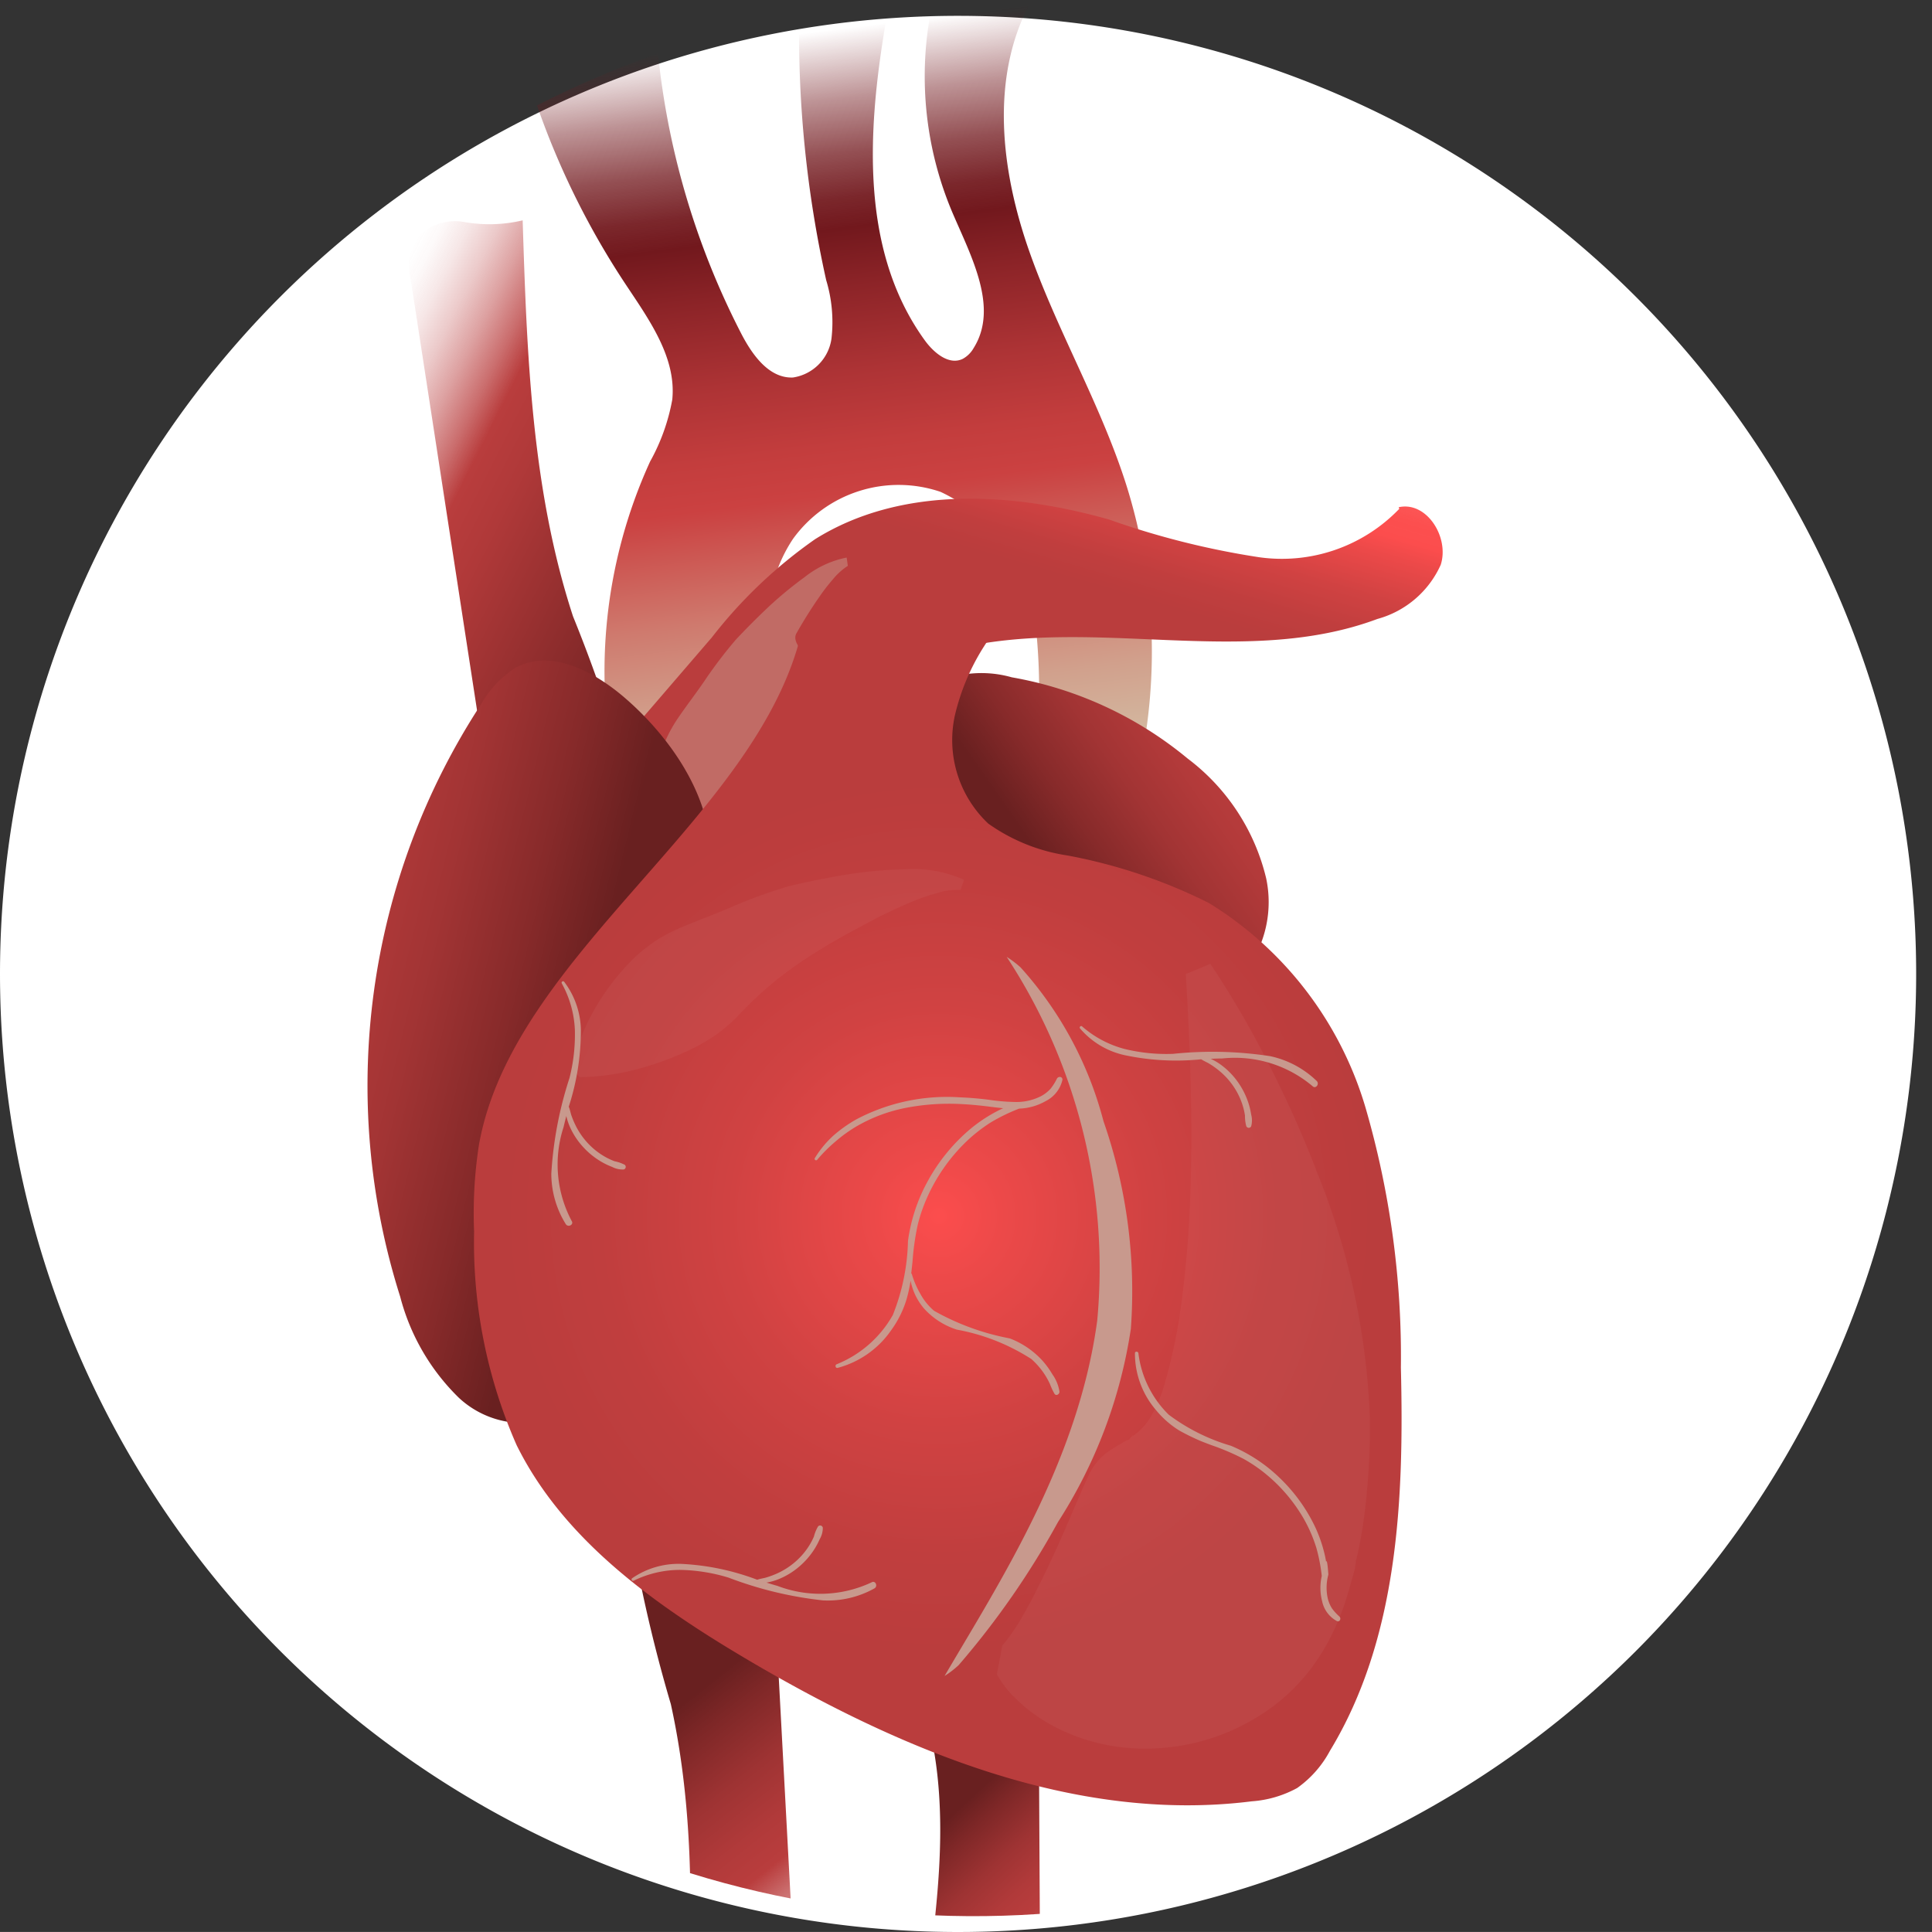 <svg xmlns="http://www.w3.org/2000/svg" xmlns:xlink="http://www.w3.org/1999/xlink" width="61" height="60.999" viewBox="0 0 61 60.999"><rect x="0" y="0" width="61" height="60.999" fill="#333333" stroke="none"/><defs><clipPath id="a"><path d="M30.25,0A30.25,30.25,0,1,1,0,30.25,30.25,30.25,0,0,1,30.25,0Z" transform="translate(0)" fill="#fff"/></clipPath><linearGradient id="b" x1="0.771" y1="0.913" x2="0.081" y2="-0.005" gradientUnits="objectBoundingBox"><stop offset="0" stop-color="#692020"/><stop offset="0" stop-color="#752424"/><stop offset="0.3" stop-color="#9a3131"/><stop offset="0.488" stop-color="#b03939"/><stop offset="0.607" stop-color="#b93d3d"/><stop offset="0.671" stop-color="#b93d3d" stop-opacity="0.753"/><stop offset="0.751" stop-color="#b93d3d" stop-opacity="0.486"/><stop offset="0.826" stop-color="#b93d3d" stop-opacity="0.275"/><stop offset="0.895" stop-color="#b93d3d" stop-opacity="0.125"/><stop offset="0.955" stop-color="#b93d3d" stop-opacity="0.031"/><stop offset="1" stop-color="#ba3d3d" stop-opacity="0"/></linearGradient><linearGradient id="c" x1="0.555" y1="0.97" x2="0.467" y2="0.047" gradientUnits="objectBoundingBox"><stop offset="0" stop-color="#d4c0a6"/><stop offset="0.058" stop-color="#d3b79f"/><stop offset="0.149" stop-color="#d1a08c"/><stop offset="0.264" stop-color="#cf7a6e"/><stop offset="0.395" stop-color="#cb4645"/><stop offset="0.409" stop-color="#cb4141"/><stop offset="0.47" stop-color="#c33d3d"/><stop offset="0.563" stop-color="#ad3335"/><stop offset="0.676" stop-color="#8b2327"/><stop offset="0.746" stop-color="#72181d"/><stop offset="0.784" stop-color="#72181d" stop-opacity="0.937"/><stop offset="0.842" stop-color="#72181d" stop-opacity="0.757"/><stop offset="0.911" stop-color="#72181d" stop-opacity="0.467"/><stop offset="0.989" stop-color="#72181d" stop-opacity="0.063"/><stop offset="1" stop-color="#72181d" stop-opacity="0"/></linearGradient><linearGradient id="d" x1="0.12" y1="0.712" x2="0.975" y2="0.155" gradientUnits="objectBoundingBox"><stop offset="0.325" stop-color="#692020"/><stop offset="0.467" stop-color="#872a2a"/><stop offset="0.63" stop-color="#a23434"/><stop offset="0.774" stop-color="#b33a3a"/><stop offset="0.881" stop-color="#ba3d3d"/></linearGradient><linearGradient id="e" x1="0.885" y1="-0.186" x2="0.468" y2="0.413" gradientUnits="objectBoundingBox"><stop offset="0" stop-color="#fc4d4d" stop-opacity="0"/><stop offset="0.001" stop-color="#fc4d4d" stop-opacity="0.004"/><stop offset="0.028" stop-color="#fc4d4d" stop-opacity="0.212"/><stop offset="0.056" stop-color="#fc4d4d" stop-opacity="0.396"/><stop offset="0.086" stop-color="#fc4d4d" stop-opacity="0.557"/><stop offset="0.117" stop-color="#fc4d4d" stop-opacity="0.694"/><stop offset="0.15" stop-color="#fc4d4d" stop-opacity="0.808"/><stop offset="0.186" stop-color="#fc4d4d" stop-opacity="0.894"/><stop offset="0.225" stop-color="#fc4d4d" stop-opacity="0.953"/><stop offset="0.27" stop-color="#fc4d4d" stop-opacity="0.988"/><stop offset="0.336" stop-color="#fc4d4d"/><stop offset="0.401" stop-color="#ec4949"/><stop offset="0.543" stop-color="#d04242"/><stop offset="0.668" stop-color="#c03e3e"/><stop offset="0.761" stop-color="#ba3d3d"/></linearGradient><linearGradient id="f" x1="0.427" y1="0.088" x2="0.64" y2="1.038" gradientUnits="objectBoundingBox"><stop offset="0.225" stop-color="#692020"/><stop offset="0.297" stop-color="#7e2727"/><stop offset="0.425" stop-color="#9e3333"/><stop offset="0.533" stop-color="#b13a3a"/><stop offset="0.607" stop-color="#b93d3d"/><stop offset="0.668" stop-color="#b93d3d" stop-opacity="0.753"/><stop offset="0.744" stop-color="#b93d3d" stop-opacity="0.486"/><stop offset="0.816" stop-color="#b93d3d" stop-opacity="0.275"/><stop offset="0.881" stop-color="#b93d3d" stop-opacity="0.125"/><stop offset="0.939" stop-color="#b93d3d" stop-opacity="0.031"/><stop offset="0.981" stop-color="#ba3d3d" stop-opacity="0"/></linearGradient><linearGradient id="g" x1="0.345" y1="0.253" x2="0.563" y2="0.933" gradientUnits="objectBoundingBox"><stop offset="0" stop-color="#692020"/><stop offset="0.102" stop-color="#7e2727"/><stop offset="0.283" stop-color="#9e3333"/><stop offset="0.435" stop-color="#b13a3a"/><stop offset="0.539" stop-color="#b93d3d"/><stop offset="0.589" stop-color="#b93d3d" stop-opacity="0.945"/><stop offset="0.673" stop-color="#b93d3d" stop-opacity="0.804"/><stop offset="0.782" stop-color="#b93d3d" stop-opacity="0.569"/><stop offset="0.909" stop-color="#b93d3d" stop-opacity="0.251"/><stop offset="1" stop-color="#ba3d3d" stop-opacity="0"/></linearGradient><linearGradient id="h" x1="0.557" y1="0.536" x2="-0.115" y2="0.196" gradientUnits="objectBoundingBox"><stop offset="0" stop-color="#692020"/><stop offset="0.256" stop-color="#872a2a"/><stop offset="0.549" stop-color="#a23434"/><stop offset="0.807" stop-color="#b33a3a"/><stop offset="1" stop-color="#ba3d3d"/></linearGradient><radialGradient id="i" cx="0.5" cy="0.5" r="0.447" gradientTransform="translate(-0.145) scale(1.29 1)" gradientUnits="objectBoundingBox"><stop offset="0" stop-color="#fc4d4d"/><stop offset="0.123" stop-color="#ec4949"/><stop offset="0.394" stop-color="#d04242"/><stop offset="0.631" stop-color="#c03e3e"/><stop offset="0.809" stop-color="#ba3d3d"/></radialGradient><clipPath id="k"><rect width="61" height="60.999"/></clipPath></defs><g id="j" clip-path="url(#k)"><g transform="translate(-414 -339)"><path d="M30.25,0A30.25,30.25,0,1,1,0,30.25,30.25,30.25,0,0,1,30.25,0Z" transform="translate(414 339.5)" fill="#fff"/><g transform="translate(414.501 339)" clip-path="url(#a)"><g transform="translate(11.097 -0.251)"><g transform="translate(0 0)"><path d="M-1508.2-1379.077c-1.312-4.008-1.458-8.291-1.591-12.506a4.545,4.545,0,0,1-1.864.049,1.636,1.636,0,0,0-1.626.7,1.915,1.915,0,0,0-.047,1.1q1.086,7.055,2.172,14.11a2.023,2.023,0,0,0,.2.72,2.044,2.044,0,0,0,1.105.747l3.626,1.408.011-.288A46.406,46.406,0,0,0-1508.2-1379.077Z" transform="translate(1514.695 1398.791)" fill="url(#b)"/><path d="M-1465.847-1464.925a15.939,15.939,0,0,1,.974-10.445,6.322,6.322,0,0,0,.7-1.955c.134-1.332-.735-2.528-1.475-3.644a25.237,25.237,0,0,1-3.622-8.583,36.609,36.609,0,0,0,4.526-.642,24.757,24.757,0,0,0,2.75,10.788c.347.67.877,1.415,1.631,1.383a1.443,1.443,0,0,0,1.217-1.23,4.572,4.572,0,0,0-.168-1.846,35.889,35.889,0,0,1-.852-8.323.768.768,0,0,1,.158-.555.778.778,0,0,1,.576-.14l2.147.056c-.69,3.681-1.112,7.826,1.082,10.861.285.395.765.8,1.2.589a.881.881,0,0,0,.346-.343c.8-1.277-.077-2.887-.669-4.272a11.015,11.015,0,0,1-.694-6.3.762.762,0,0,1,.236-.5.787.787,0,0,1,.562-.075l2.337.268c-1.257,2.37-.908,5.286-.019,7.817s2.275,4.871,3.08,7.43a17.52,17.52,0,0,1-.139,10.853,14,14,0,0,1-2.416-.519.726.726,0,0,1-.417-.247.741.741,0,0,1-.06-.486,19.013,19.013,0,0,0,.146-5.306,5.268,5.268,0,0,0-2.992-4.121,4.114,4.114,0,0,0-4.658,1.483,4.6,4.6,0,0,0-.091,4.964,11.6,11.6,0,0,1,.9,1.416,1.515,1.515,0,0,1-.117,1.585,2.076,2.076,0,0,1-1.031.517c-1.817.515-4.011.95-5.4-.334Z" transform="translate(1473.801 1490.193)" fill="url(#c)"/><path d="M-1294.855-1185.256a3.609,3.609,0,0,0,1.783-3.9,6.674,6.674,0,0,0-2.477-3.786,11.925,11.925,0,0,0-5.557-2.568,3.5,3.5,0,0,0-3.1.6,3.376,3.376,0,0,0-.636,2.9,9.728,9.728,0,0,0,4.395,6.723,4.981,4.981,0,0,0,1.691.722,6.164,6.164,0,0,0,3.59-.735" transform="translate(1321.453 1217.146)" fill="url(#d)"/><path d="M-1407.526-1271.1a5.14,5.14,0,0,1-4.436,1.526,25.809,25.809,0,0,1-4.725-1.188c-3.075-.871-6.576-1.075-9.285.621a15.024,15.024,0,0,0-3.258,3.1l-3.117,3.621a2.7,2.7,0,0,0-.473.68,1.734,1.734,0,0,0,1.292,2.175,3.136,3.136,0,0,0,2.652-.812,21.769,21.769,0,0,0,1.942-2.121,10.8,10.8,0,0,1,5.317-3.161c4.37-1.088,9.18.614,13.4-.964a3.081,3.081,0,0,0,2-1.711c.279-.865-.441-2.015-1.328-1.817" transform="translate(1440.108 1287.417)" fill="url(#e)"/><path d="M-1419.077-839.266a46.39,46.39,0,0,0,1.383,6.206c.909,4.118.63,8.394.346,12.6a4.545,4.545,0,0,1,1.859.136,1.636,1.636,0,0,0,1.688-.535,1.914,1.914,0,0,0,.156-1.09q-.382-7.128-.765-14.256a2.028,2.028,0,0,0-.132-.736,2.043,2.043,0,0,0-1.026-.853l-3.469-1.76" transform="translate(1427.276 887.114)" fill="url(#f)"/><path d="M-1294.047-754.5c.1.421.208.843.289,1.269.678,3.561-.272,7.2-.523,10.82a.52.52,0,0,0,.068.369.512.512,0,0,0,.279.142,14.3,14.3,0,0,0,3.346.473c.371.008.846-.08.917-.443a.94.94,0,0,0-.174-.586,6.829,6.829,0,0,1-.518-3.145l-.046-8.661a.443.443,0,0,0-.056-.26.435.435,0,0,0-.3-.136,9.157,9.157,0,0,0-3.39.1" transform="translate(1311.607 808.527)" fill="url(#g)"/><g transform="translate(8.955 17.855)" opacity="0.5" style="mix-blend-mode:multiply;isolation:isolate"><path d="M-1408.552-1236.435a4.876,4.876,0,0,1-.18-1.592,6.835,6.835,0,0,1,.227-1.486,4.445,4.445,0,0,1,.619-1.353c.283-.419.6-.822.882-1.243a14.408,14.408,0,0,1,.945-1.237c.344-.367.687-.71,1.042-1.045a12.269,12.269,0,0,1,1.135-.935,3.1,3.1,0,0,1,1.326-.617l.037.262a2.021,2.021,0,0,0-.473.427,5.929,5.929,0,0,0-.412.531q-.391.559-.735,1.167c-.235.4.693.907.487,1.309-.195.372.206.826.041,1.242a11.7,11.7,0,0,0-.288,1.314,4.755,4.755,0,0,1-.547,1.252,8.9,8.9,0,0,1-.851,1.156c-.33.374-2.544.582-3.029.921Z" transform="translate(1408.735 1245.943)" fill="#c8998d"/></g><path d="M-1520.706-1193.911c.95-2.233-.566-4.771-2.4-6.357-.963-.833-2.333-1.567-3.451-.959a3.279,3.279,0,0,0-1.079,1.133,22.018,22.018,0,0,0-2.569,18.726,6.877,6.877,0,0,0,1.852,3.193,2.969,2.969,0,0,0,3.454.432,4.516,4.516,0,0,0,1.436-2.132c2-4.751,4.045-9.88,2.963-14.92" transform="translate(1531.242 1222.558)" fill="url(#h)"/><path d="M-1474.112-1223.932a.908.908,0,0,0-.8.7c-1.356,5.906-9.144,10.2-10.2,16.254a14.05,14.05,0,0,0-.15,2.714,15.889,15.889,0,0,0,1.343,6.748c1.479,2.989,4.343,5.025,7.211,6.726,4.858,2.879,10.4,5.222,16,4.519a3.5,3.5,0,0,0,1.433-.42,3.39,3.39,0,0,0,1.032-1.17c2.159-3.556,2.345-7.939,2.243-12.1a28.2,28.2,0,0,0-1.118-8.217,11.349,11.349,0,0,0-4.945-6.457,16.853,16.853,0,0,0-4.466-1.5,5.789,5.789,0,0,1-2.5-1.007,3.625,3.625,0,0,1-1.053-3.415,7.023,7.023,0,0,1,1.763-3.253Z" transform="translate(1488.633 1243.396)" fill="url(#i)"/><g transform="translate(19.871 30.683)" opacity="0.04" style="mix-blend-mode:screen;isolation:isolate"><path d="M-1252.661-1070.45a30.068,30.068,0,0,1,1.836,3.154,33.943,33.943,0,0,1,1.52,3.395,22.931,22.931,0,0,1,1.682,7.835,21.717,21.717,0,0,1-.1,2.325c-.037.409-.088.829-.161,1.262-.036.216-.078.436-.127.656l-.038.167c0-.006-.039.094-.021.055v.007l0,.014,0,.028-.007.056-.014.112-.047.18-.095.338-.091.312c-.063.208-.128.417-.21.616a7.428,7.428,0,0,1-.557,1.155,6.135,6.135,0,0,1-1.635,1.81,6.755,6.755,0,0,1-4.341,1.292,6.118,6.118,0,0,1-2.3-.576,5.339,5.339,0,0,1-1.1-.688,6.386,6.386,0,0,1-.506-.475,3.228,3.228,0,0,1-.429-.6l.171-.908a4.317,4.317,0,0,0,.35-.464,4.708,4.708,0,0,0,.279-.444c.17-.295.319-.573.455-.841.272-.536.5-1.031.7-1.47.4-.9.688-1.614.951-2.173a1.893,1.893,0,0,1,.5-.645,3.116,3.116,0,0,1,.341-.233c.059-.04.128-.074.192-.114l.1-.061.049-.031.037-.01a.214.214,0,0,0,.041-.011l.07-.081.035-.04.018-.021.008-.01,0,0c.019-.043-.021.053-.016.042l.042-.029a1.652,1.652,0,0,0,.169-.136,2.176,2.176,0,0,0,.319-.374,4.2,4.2,0,0,0,.472-1.068,17.231,17.231,0,0,0,.57-2.805c.131-1.025.219-2.114.256-3.229.08-2.234,0-4.579-.145-6.952Z" transform="translate(1259.408 1070.45)" fill="#fff"/></g><g transform="translate(6.475 27.694)" opacity="0.04" style="mix-blend-mode:screen;isolation:isolate"><path d="M-1442.665-1105.031a5.848,5.848,0,0,1,.713-1.91,7.473,7.473,0,0,1,1.119-1.479,4.678,4.678,0,0,1,1.49-1.031c.567-.249,1.158-.456,1.728-.706a15.489,15.489,0,0,1,1.8-.65c.606-.144,1.2-.262,1.8-.363a14.108,14.108,0,0,1,1.84-.168,3.982,3.982,0,0,1,1.876.333l-.109.32a2.3,2.3,0,0,0-.788.112,6.374,6.374,0,0,0-.779.274,15.659,15.659,0,0,0-1.515.734c-.5.262-1,.544-1.465.833a13.283,13.283,0,0,0-1.3.914,12.455,12.455,0,0,0-1.216,1.142,5.009,5.009,0,0,1-1.349.974,9.543,9.543,0,0,1-1.642.633,7.412,7.412,0,0,1-1.974.295Z" transform="translate(1442.665 1111.34)" fill="#fff"/></g><path d="M-1279.507-1073.141a3.174,3.174,0,0,0-.441-.335,17.917,17.917,0,0,1,2.859,11.484c-.6,4.463-3.1,8.284-4.82,11.222a2.973,2.973,0,0,0,.447-.345,26.092,26.092,0,0,0,3.135-4.517,15.513,15.513,0,0,0,2.3-6.1,16.333,16.333,0,0,0-.864-6.555A11.622,11.622,0,0,0-1279.507-1073.141Z" transform="translate(1300.134 1103.938)" fill="#c8998d" style="mix-blend-mode:multiply;isolation:isolate"/><path d="M-1330.607-1012.2a2.579,2.579,0,0,0-.342-.461,2.694,2.694,0,0,0-1-.668,7.784,7.784,0,0,1-2.391-.872,1.882,1.882,0,0,1-.428-.527,2.862,2.862,0,0,1-.272-.627.047.047,0,0,0-.02-.028c.015-.127.028-.254.041-.38a8.122,8.122,0,0,1,.168-1.17,5.116,5.116,0,0,1,.323-.911,5.623,5.623,0,0,1,1.129-1.623,4.989,4.989,0,0,1,.854-.684,5.874,5.874,0,0,1,.892-.433,1.813,1.813,0,0,0,.841-.239,1,1,0,0,0,.525-.666c.013-.108-.125-.127-.172-.044a1.763,1.763,0,0,1-.2.319,1.126,1.126,0,0,1-.3.235,1.712,1.712,0,0,1-.787.186,6.34,6.34,0,0,1-.888-.074c-.294-.036-.59-.062-.887-.073a6.126,6.126,0,0,0-3.272.695,4.294,4.294,0,0,0-.732.519,3.244,3.244,0,0,0-.576.7.046.046,0,0,0,.073.056,4.767,4.767,0,0,1,.582-.58,4.448,4.448,0,0,1,.661-.475,4.994,4.994,0,0,1,1.565-.585,7.217,7.217,0,0,1,1.769-.116c.3.015.593.046.888.083.135.017.27.034.406.046-.118.053-.233.114-.344.176a4.78,4.78,0,0,0-.783.557,5.771,5.771,0,0,0-1.243,1.549,5.4,5.4,0,0,0-.636,1.911,6.662,6.662,0,0,1-.479,2.338,3.561,3.561,0,0,1-1.774,1.554c-.06.026-.036.13.032.114a2.983,2.983,0,0,0,1.692-1.191,3.261,3.261,0,0,0,.48-.961,4.377,4.377,0,0,0,.131-.6,2.062,2.062,0,0,0,.119.387,1.976,1.976,0,0,0,.3.484,2.361,2.361,0,0,0,1.041.673,6.5,6.5,0,0,1,2.353.928,2.435,2.435,0,0,1,.429.5,2.345,2.345,0,0,1,.159.291,2.128,2.128,0,0,0,.143.307c.054.082.159.012.157-.066A1.265,1.265,0,0,0-1330.607-1012.2Z" transform="translate(1352.233 1055.838)" fill="#c8998d" style="mix-blend-mode:multiply;isolation:isolate"/><path d="M-1449.5-1057.153a1.2,1.2,0,0,0-.321-.112,2.138,2.138,0,0,1-.312-.147,2.27,2.27,0,0,1-.53-.421,2.336,2.336,0,0,1-.386-.556,2.783,2.783,0,0,1-.135-.321c-.03-.088-.047-.191-.084-.278a7.8,7.8,0,0,0,.382-2.4,2.58,2.58,0,0,0-.529-1.546.046.046,0,0,0-.074.053,3.32,3.32,0,0,1,.413,1.45,5.56,5.56,0,0,1-.169,1.537,11.969,11.969,0,0,0-.574,3.016,3.016,3.016,0,0,0,.458,1.6c.074.111.26.016.186-.1a3.8,3.8,0,0,1-.257-2.966c.028-.12.058-.239.089-.358l0,.021a1.939,1.939,0,0,0,.118.347,2.362,2.362,0,0,0,.417.626,2.448,2.448,0,0,0,.576.463,2.293,2.293,0,0,0,.334.159.709.709,0,0,0,.367.08A.085.085,0,0,0-1449.5-1057.153Z" transform="translate(1457.628 1094.181)" fill="#c8998d" style="mix-blend-mode:multiply;isolation:isolate"/><path d="M-1411.213-827.807a1.218,1.218,0,0,0-.128.315,2.109,2.109,0,0,1-.162.305,2.273,2.273,0,0,1-.446.509,2.336,2.336,0,0,1-.574.359,2.721,2.721,0,0,1-.327.12c-.089.026-.193.038-.281.07a7.8,7.8,0,0,0-2.381-.5,2.578,2.578,0,0,0-1.57.454.046.046,0,0,0,.049.077,3.324,3.324,0,0,1,1.469-.342,5.561,5.561,0,0,1,1.527.244,11.974,11.974,0,0,0,2.984.719,3.016,3.016,0,0,0,1.625-.38c.115-.069.028-.259-.089-.191a3.8,3.8,0,0,1-2.975.113q-.177-.05-.353-.106l.021,0a1.9,1.9,0,0,0,.353-.1,2.35,2.35,0,0,0,.646-.386,2.446,2.446,0,0,0,.49-.553,2.309,2.309,0,0,0,.175-.326.71.71,0,0,0,.1-.363A.085.085,0,0,0-1411.213-827.807Z" transform="translate(1425.441 876.258)" fill="#c8998d" style="mix-blend-mode:multiply;isolation:isolate"/><path d="M-1193.65-895.974a1.574,1.574,0,0,0-.021.743,1.038,1.038,0,0,0,.136.326,1.608,1.608,0,0,0,.235.257c.062.061.013.179-.08.142a.921.921,0,0,1-.466-.624,1.666,1.666,0,0,1-.012-.8,5.409,5.409,0,0,0-.173-.894,4.593,4.593,0,0,0-.4-.92,5.165,5.165,0,0,0-1.172-1.387,4.7,4.7,0,0,0-.732-.5,7.512,7.512,0,0,0-1-.427c-.11-.041-.219-.082-.328-.126a6.973,6.973,0,0,1-.7-.342,2.994,2.994,0,0,1-.739-.654,2.739,2.739,0,0,1-.655-1.785c0-.064.1-.061.109,0a3.272,3.272,0,0,0,.958,1.943,6.124,6.124,0,0,0,1.961.98,4.954,4.954,0,0,1,1.545,1.018,5.3,5.3,0,0,1,1.08,1.47,4.4,4.4,0,0,1,.308.827c.03.113.056.23.075.347C-1193.682-896.5-1193.65-895.974-1193.65-895.974Z" transform="translate(1223.993 945.94)" fill="#c8998d" style="mix-blend-mode:multiply;isolation:isolate"/><path d="M-1218.279-1040.406a1.211,1.211,0,0,1-.042-.337,2.1,2.1,0,0,0-.078-.336,2.27,2.27,0,0,0-.3-.606,2.338,2.338,0,0,0-.463-.494,2.745,2.745,0,0,0-.285-.2c-.079-.048-.177-.086-.254-.14a7.805,7.805,0,0,1-2.429-.132,2.578,2.578,0,0,1-1.4-.843c-.032-.041.028-.1.067-.062a3.322,3.322,0,0,0,1.331.709,5.576,5.576,0,0,0,1.538.157,11.963,11.963,0,0,1,3.069.073,3.017,3.017,0,0,1,1.472.786c.093.1-.039.258-.135.161a3.8,3.8,0,0,0-2.845-.875c-.123,0-.245.006-.369.011l.019.009a1.9,1.9,0,0,1,.315.189,2.36,2.36,0,0,1,.525.539,2.452,2.452,0,0,1,.332.661,2.307,2.307,0,0,1,.085.36.706.706,0,0,1,0,.376A.085.085,0,0,1-1218.279-1040.406Z" transform="translate(1246.031 1076.215)" fill="#c8998d" style="mix-blend-mode:multiply;isolation:isolate"/></g></g></g></g></g></svg>